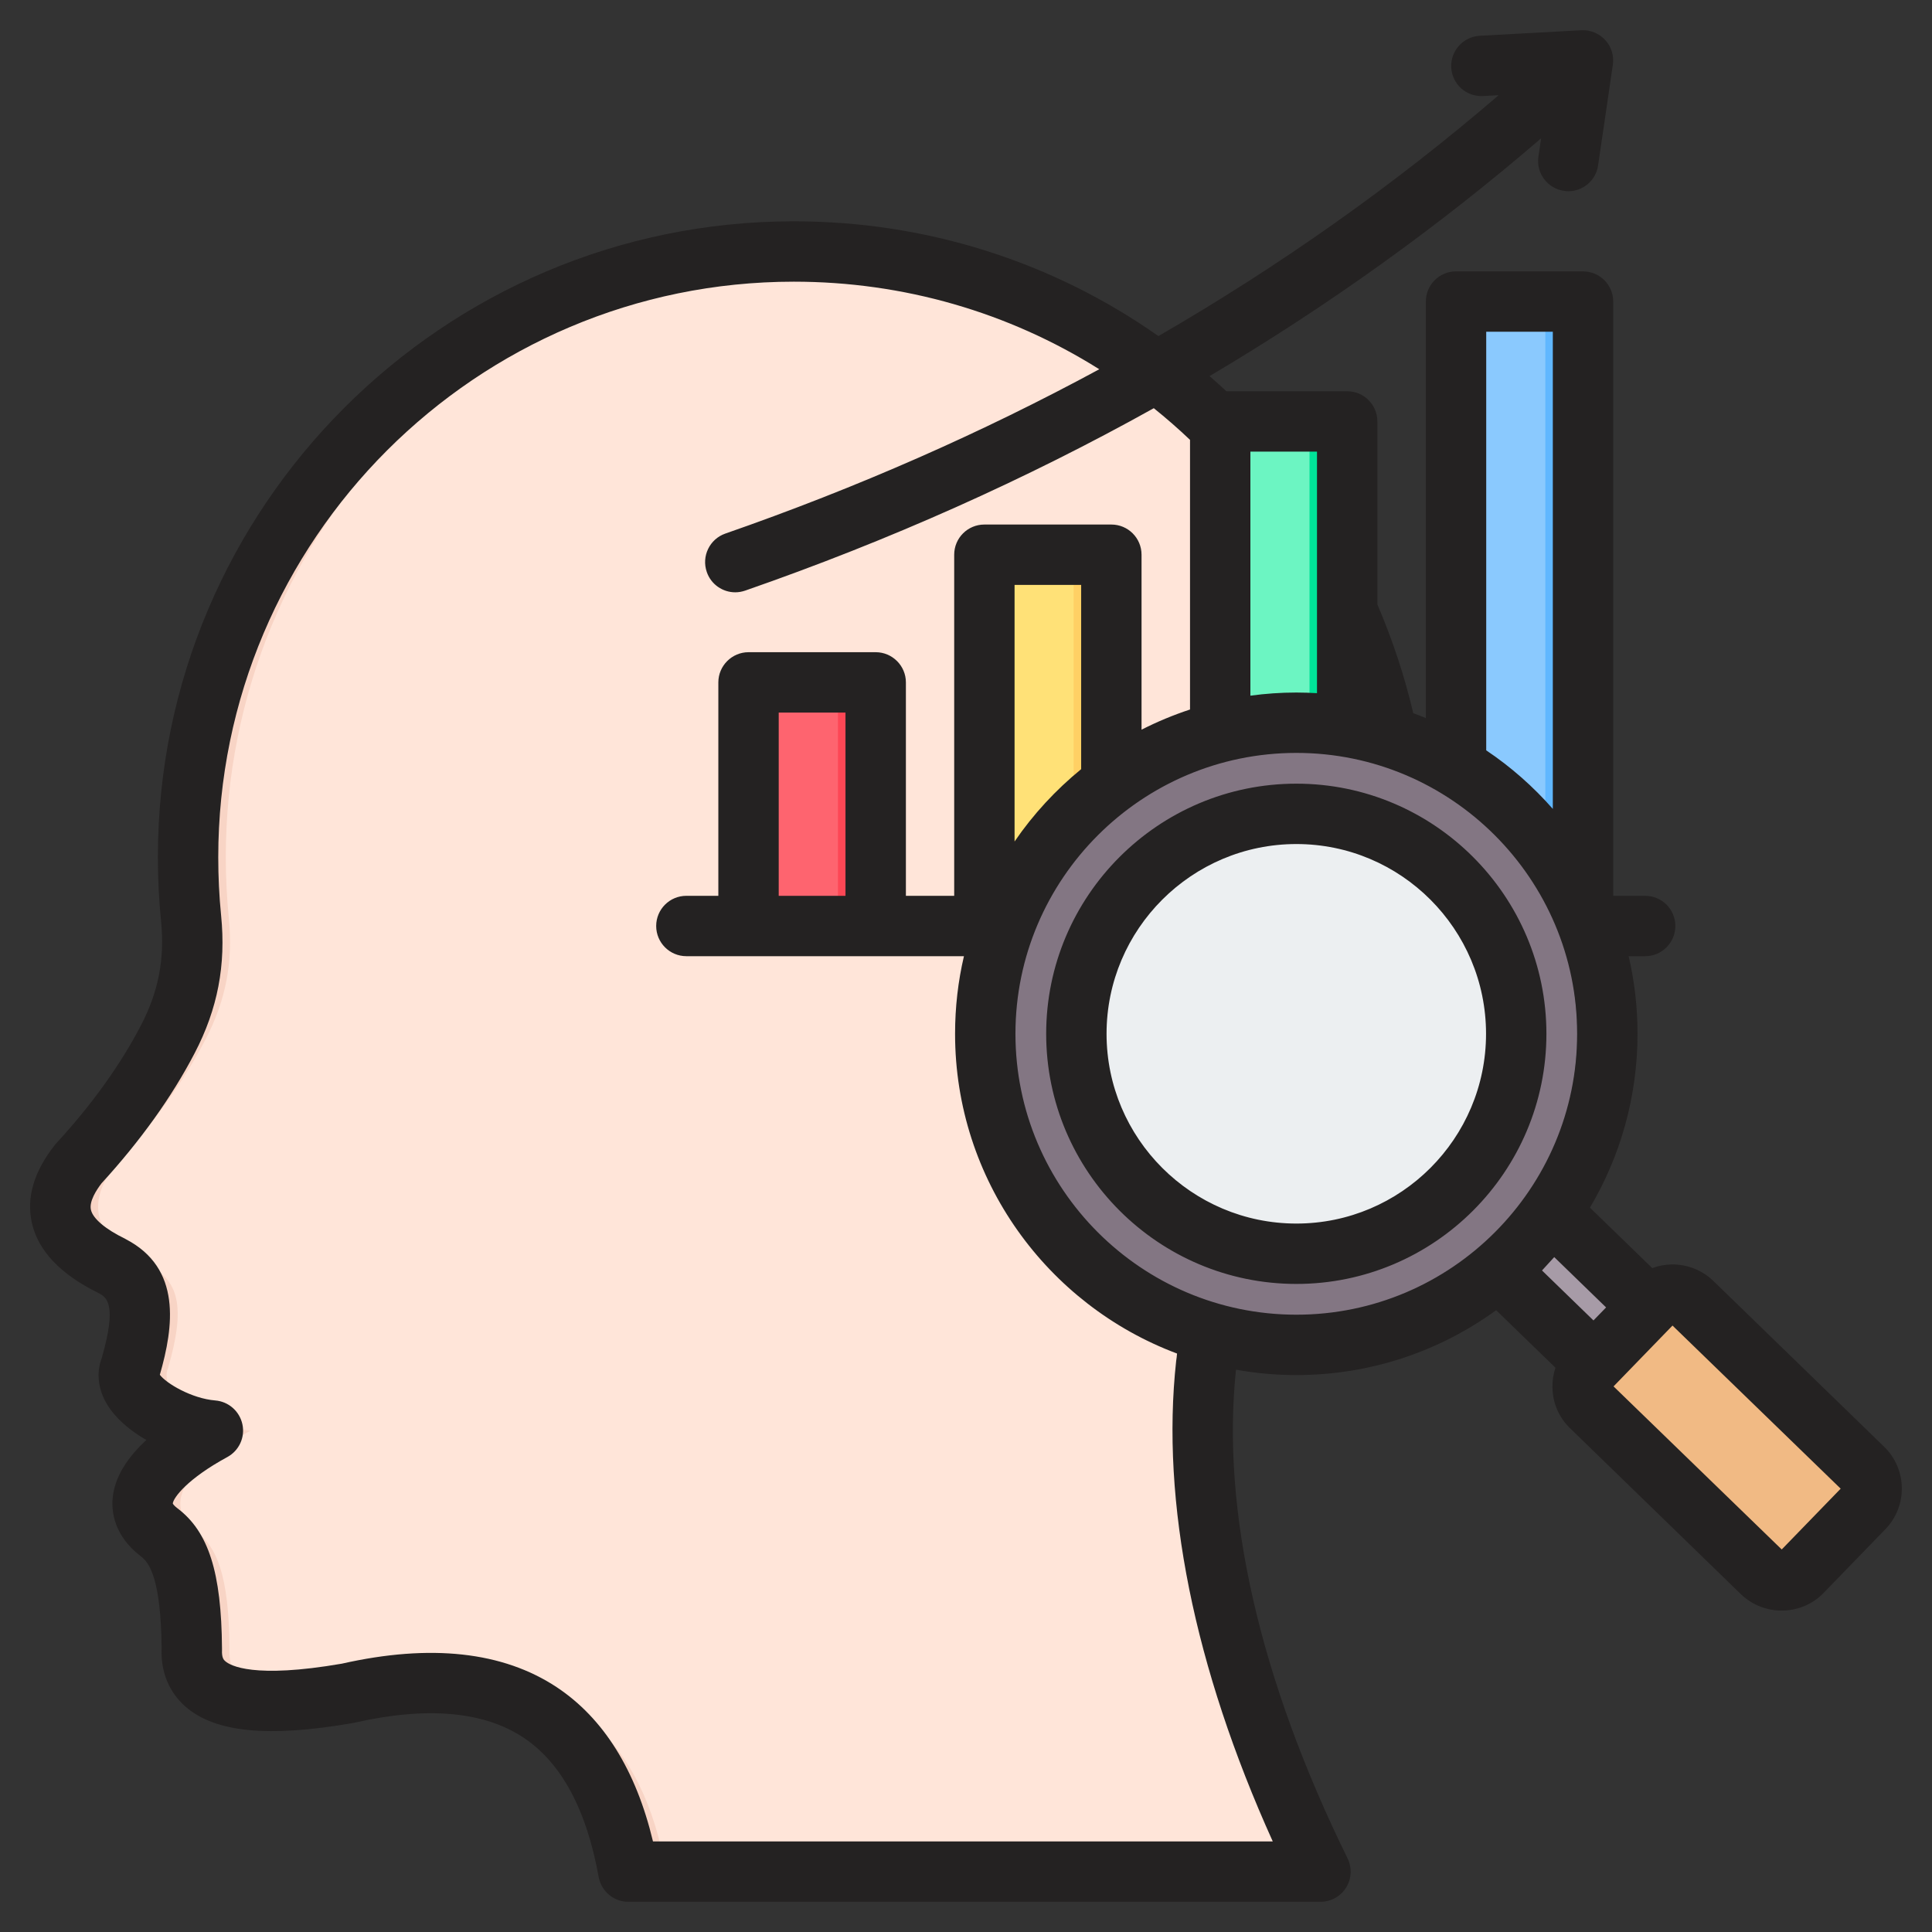 <svg width="64" height="64" viewBox="0 0 64 64" fill="none" xmlns="http://www.w3.org/2000/svg">
<rect x="0" y="0" width="64" height="64" fill="#333333" stroke="none"/>
<path fill-rule="evenodd" clip-rule="evenodd" d="M43.742 62.001C28.458 62.001 20.817 62.001 20.817 62.001C19.899 56.864 16.802 54.894 11.523 56.092C8.002 56.703 6.279 56.211 6.353 54.615C6.335 52.138 5.911 51.237 5.272 50.76C3.859 49.669 5.434 48.269 7.052 47.389C5.691 47.281 3.943 46.187 4.319 45.31C4.922 43.249 4.637 42.419 3.707 41.936C1.895 41.05 1.526 39.922 2.599 38.551C3.846 37.199 4.834 35.823 5.561 34.426C6.231 33.139 6.476 31.864 6.331 30.421C6.265 29.755 6.23 29.08 6.23 28.396C6.23 17.315 15.213 8.332 26.295 8.332C37.376 8.332 46.359 17.315 46.359 28.396C46.359 33.339 44.571 37.865 41.606 41.361C40.647 42.494 40.12 43.718 39.958 45.193C39.417 50.124 40.738 55.891 43.742 62.001Z" fill="#FFE5D9"/>
<path fill-rule="evenodd" clip-rule="evenodd" d="M22.067 62.001H20.817C20.116 58.075 18.142 56 14.895 55.773C18.889 55.519 21.28 57.595 22.067 62.001ZM9.672 56.324C8.245 56.207 7.556 55.637 7.603 54.615C7.585 52.138 7.161 51.237 6.522 50.76C5.109 49.669 6.684 48.269 8.302 47.39C6.941 47.281 5.193 46.187 5.569 45.31C6.172 43.249 5.887 42.419 4.957 41.937C3.145 41.051 2.776 39.922 3.849 38.551C5.096 37.199 6.084 35.824 6.811 34.426C7.481 33.14 7.726 31.864 7.581 30.421C7.515 29.755 7.48 29.08 7.48 28.396C7.48 17.524 16.128 8.673 26.92 8.342C26.712 8.336 26.504 8.332 26.295 8.332C15.213 8.332 6.23 17.315 6.23 28.396C6.23 29.08 6.265 29.755 6.331 30.421C6.476 31.864 6.231 33.14 5.561 34.426C4.834 35.824 3.846 37.199 2.599 38.551C1.526 39.922 1.895 41.051 3.707 41.937C4.637 42.419 4.922 43.249 4.319 45.31C3.943 46.187 5.691 47.281 7.052 47.39C5.434 48.269 3.859 49.669 5.272 50.76C5.911 51.237 6.335 52.139 6.353 54.615C6.293 55.901 7.4 56.47 9.672 56.324Z" fill="#F8D4C5"/>
<path fill-rule="evenodd" clip-rule="evenodd" d="M48.609 9.99H52.066C52.272 9.99 52.441 10.159 52.441 10.365V30.675H48.234V10.365C48.234 10.158 48.403 9.99 48.609 9.99Z" fill="#8AC9FE"/>
<path fill-rule="evenodd" clip-rule="evenodd" d="M50.816 9.99H52.066C52.273 9.99 52.441 10.159 52.441 10.365V30.675H51.191V10.365C51.191 10.158 51.023 9.99 50.816 9.99Z" fill="#60B7FF"/>
<path fill-rule="evenodd" clip-rule="evenodd" d="M44.253 13.962H40.797C40.59 13.962 40.422 14.13 40.422 14.337V30.675H44.628V14.337C44.628 14.13 44.46 13.962 44.253 13.962Z" fill="#6CF5C2"/>
<path fill-rule="evenodd" clip-rule="evenodd" d="M44.254 13.962H43.004C43.21 13.962 43.379 14.13 43.379 14.337V30.675H44.629V14.337C44.629 14.13 44.46 13.962 44.254 13.962Z" fill="#00E499"/>
<path fill-rule="evenodd" clip-rule="evenodd" d="M36.445 18.377C35.293 18.377 34.14 18.377 32.988 18.377C32.782 18.377 32.613 18.545 32.613 18.752V30.675H36.82C36.82 26.392 36.82 22.985 36.82 18.752C36.82 18.545 36.651 18.377 36.445 18.377Z" fill="#FFE177"/>
<path fill-rule="evenodd" clip-rule="evenodd" d="M36.441 18.377H35.191C35.398 18.377 35.566 18.545 35.566 18.752V30.675H36.816C36.816 26.392 36.816 22.985 36.816 18.752C36.816 18.545 36.648 18.377 36.441 18.377Z" fill="#FFD064"/>
<path fill-rule="evenodd" clip-rule="evenodd" d="M25.176 22.605H28.632C28.839 22.605 29.007 22.773 29.007 22.98V30.675H24.801V22.98C24.801 22.773 24.969 22.605 25.176 22.605Z" fill="#FE646F"/>
<path fill-rule="evenodd" clip-rule="evenodd" d="M27.383 22.605H28.633C28.839 22.605 29.008 22.773 29.008 22.98V30.675H27.758V22.98C27.758 22.773 27.589 22.605 27.383 22.605Z" fill="#FD4755"/>
<path fill-rule="evenodd" clip-rule="evenodd" d="M50.663 39.434C50.163 40.148 49.575 40.794 48.914 41.359L53.669 46.021L55.48 44.155L50.663 39.434Z" fill="#A79BA7"/>
<path fill-rule="evenodd" clip-rule="evenodd" d="M50.697 39.402C50.604 39.709 50.43 39.942 50.18 40.096L54.903 44.789L55.482 44.155L50.697 39.402Z" fill="#837683"/>
<path fill-rule="evenodd" clip-rule="evenodd" d="M59.693 52.071L61.736 49.965C62.095 49.596 62.086 49 61.716 48.641L56.057 43.15C55.687 42.791 55.091 42.8 54.732 43.169L52.689 45.275C52.33 45.645 52.339 46.241 52.709 46.6L58.368 52.091C58.738 52.45 59.334 52.441 59.693 52.071Z" fill="#F1BA84"/>
<path fill-rule="evenodd" clip-rule="evenodd" d="M55.218 43.15L60.877 48.641C61.247 49 61.256 49.596 60.897 49.966L58.854 52.071C58.778 52.149 58.692 52.211 58.6 52.257C58.956 52.433 59.401 52.37 59.691 52.071L61.734 49.966C62.093 49.596 62.084 49 61.714 48.641L56.055 43.15C55.763 42.867 55.33 42.812 54.984 42.984C55.068 43.026 55.147 43.081 55.218 43.15Z" fill="#E3A76F"/>
<path d="M52.482 38.199C54.662 32.94 52.166 26.91 46.907 24.731C41.648 22.551 35.619 25.047 33.439 30.306C31.259 35.564 33.755 41.594 39.014 43.774C44.272 45.954 50.302 43.458 52.482 38.199Z" fill="#837683"/>
<path fill-rule="evenodd" clip-rule="evenodd" d="M42.942 23.942C48.633 23.942 53.246 28.555 53.246 34.247C53.246 39.938 48.633 44.551 42.942 44.551C42.774 44.551 42.607 44.547 42.441 44.539C47.9 44.278 52.246 39.77 52.246 34.247C52.246 28.723 47.9 24.215 42.441 23.954C42.607 23.946 42.774 23.942 42.942 23.942Z" fill="#685E68"/>
<path d="M47.204 40.135C50.467 37.781 51.204 33.227 48.85 29.963C46.496 26.7 41.942 25.963 38.679 28.317C35.415 30.671 34.678 35.225 37.032 38.488C39.386 41.752 43.94 42.489 47.204 40.135Z" fill="#ECEFF1" stroke="#837683" stroke-width="0.216" stroke-miterlimit="2.613"/>
<path fill-rule="evenodd" clip-rule="evenodd" d="M42.943 26.96C43.108 26.96 43.272 26.966 43.435 26.977C39.641 27.231 36.641 30.388 36.641 34.247C36.641 38.105 39.641 41.263 43.435 41.516C43.272 41.527 43.108 41.533 42.943 41.533C38.918 41.533 35.656 38.271 35.656 34.247C35.656 30.223 38.918 26.96 42.943 26.96Z" fill="#D1D1D6"/>
<path fill-rule="evenodd" clip-rule="evenodd" d="M42.945 40.532C39.48 40.532 36.656 37.712 36.656 34.246C36.656 30.779 39.48 27.96 42.945 27.96C46.41 27.96 49.227 30.779 49.227 34.246C49.227 37.712 46.41 40.532 42.945 40.532ZM42.945 25.96C38.374 25.96 34.656 29.677 34.656 34.246C34.656 38.815 38.374 42.532 42.945 42.532C47.51 42.532 51.227 38.815 51.227 34.246C51.227 29.677 47.51 25.96 42.945 25.96ZM59.022 51.328L53.451 45.926L55.404 43.911L60.975 49.314L59.022 51.328ZM33.638 34.246C33.638 39.377 37.815 43.551 42.945 43.551C48.074 43.551 52.245 39.377 52.245 34.246C52.245 29.116 48.074 24.941 42.945 24.941C37.815 24.941 33.638 29.116 33.638 34.246ZM25.796 29.675V23.605H28.008V29.675H25.796ZM33.609 27.876V19.376H35.815V25.479C34.974 26.166 34.226 26.973 33.609 27.876ZM42.162 61C39.556 55.233 38.45 49.757 38.962 45.083C38.974 45.001 38.986 44.92 38.991 44.838C34.703 43.233 31.638 39.091 31.638 34.246C31.638 33.362 31.738 32.501 31.932 31.675H22.737C22.184 31.675 21.737 31.226 21.737 30.675C21.737 30.122 22.184 29.675 22.737 29.675H23.796V22.605C23.796 22.052 24.249 21.605 24.796 21.605H29.009C29.556 21.605 30.009 22.052 30.009 22.605V29.675H31.609V18.376C31.609 17.823 32.056 17.376 32.609 17.376H36.815C37.368 17.376 37.815 17.823 37.815 18.376V24.172C38.327 23.91 38.868 23.686 39.421 23.503V14.571C39.033 14.202 38.633 13.853 38.221 13.522C33.991 15.88 29.473 17.899 24.684 19.565C24.573 19.602 24.467 19.621 24.355 19.621C23.943 19.621 23.555 19.362 23.414 18.95C23.231 18.427 23.508 17.857 24.026 17.676C28.39 16.157 32.526 14.338 36.415 12.232C33.408 10.342 29.926 9.331 26.296 9.331C15.784 9.331 7.23 17.883 7.23 28.396C7.23 29.036 7.26 29.685 7.324 30.321C7.489 31.967 7.213 33.419 6.448 34.887C5.689 36.346 4.648 37.795 3.365 39.197C3.195 39.418 2.948 39.799 3.012 40.076C3.077 40.367 3.489 40.717 4.148 41.037C4.153 41.041 4.159 41.045 4.165 41.048C6.024 42.011 5.754 43.946 5.295 45.541C5.506 45.828 6.354 46.329 7.13 46.392C7.571 46.427 7.936 46.748 8.03 47.181C8.124 47.615 7.918 48.056 7.53 48.267C6.207 48.985 5.742 49.615 5.724 49.805C5.73 49.822 5.765 49.878 5.877 49.963C6.907 50.739 7.336 52.084 7.354 54.607V54.661C7.342 54.921 7.418 54.991 7.46 55.027C7.624 55.175 8.401 55.616 11.325 55.111C14.266 54.447 16.66 54.711 18.443 55.891C19.996 56.922 21.067 58.639 21.631 61H42.162ZM43.627 20.248V20.249V22.962C43.404 22.95 43.174 22.941 42.945 22.941C42.427 22.941 41.921 22.977 41.421 23.045V14.961H43.627V20.248ZM49.233 10.989H51.439V26.796C50.792 26.059 50.051 25.404 49.233 24.856V10.989ZM53.204 43.31L52.786 43.741L51.081 42.086C51.216 41.942 51.351 41.794 51.486 41.643L53.204 43.31ZM62.411 47.922L56.757 42.432C56.381 42.072 55.892 41.88 55.375 41.886C55.151 41.89 54.934 41.932 54.733 42.007L52.669 40.005C53.669 38.317 54.245 36.347 54.245 34.246C54.245 33.362 54.145 32.501 53.951 31.675H54.498C55.051 31.675 55.498 31.226 55.498 30.675C55.498 30.122 55.051 29.675 54.498 29.675H53.44V9.99C53.44 9.437 52.992 8.99 52.439 8.99H48.233C47.68 8.99 47.233 9.437 47.233 9.99V23.787C47.092 23.731 46.957 23.676 46.816 23.625C46.527 22.392 46.127 21.185 45.627 20.023V13.961C45.627 13.408 45.18 12.961 44.627 12.961H40.627C40.444 12.791 40.256 12.623 40.068 12.459C43.998 10.132 47.663 7.502 51.051 4.582L50.963 5.189C50.88 5.737 51.263 6.244 51.81 6.323C51.857 6.331 51.904 6.335 51.951 6.335C52.439 6.335 52.869 5.976 52.939 5.478L53.428 2.145C53.469 1.847 53.381 1.547 53.175 1.326C52.975 1.105 52.681 0.986 52.38 1.002L49.022 1.185C48.468 1.215 48.045 1.686 48.074 2.237C48.104 2.788 48.574 3.212 49.127 3.181L49.645 3.154C46.186 6.128 42.421 8.792 38.374 11.133C34.862 8.663 30.679 7.331 26.296 7.331C14.678 7.331 5.23 16.781 5.23 28.396C5.23 29.104 5.265 29.818 5.336 30.521C5.46 31.762 5.248 32.856 4.671 33.963C3.989 35.276 3.042 36.591 1.865 37.874C1.842 37.892 1.824 37.914 1.812 37.935C1.118 38.816 0.865 39.687 1.059 40.523C1.271 41.442 2.012 42.218 3.254 42.829C3.53 42.971 3.889 43.182 3.371 44.985C3.183 45.478 3.248 46.023 3.548 46.524C3.83 46.99 4.307 47.391 4.848 47.702C4.248 48.256 3.789 48.912 3.73 49.652C3.695 50.067 3.771 50.866 4.66 51.551C4.665 51.553 4.671 51.557 4.671 51.56C4.954 51.771 5.33 52.317 5.354 54.597C5.313 55.587 5.76 56.194 6.136 56.527C7.118 57.391 8.883 57.565 11.695 57.077C11.713 57.074 11.725 57.071 11.742 57.067C14.143 56.522 16.025 56.688 17.337 57.558C18.596 58.392 19.431 59.946 19.831 62.176C19.919 62.653 20.331 62.999 20.814 62.999H43.739C44.086 62.999 44.409 62.822 44.592 62.529C44.774 62.236 44.792 61.868 44.639 61.558C41.727 55.637 40.45 50.044 40.944 45.373C41.591 45.49 42.262 45.551 42.944 45.551C45.415 45.551 47.703 44.753 49.562 43.402L51.527 45.308C51.457 45.515 51.422 45.732 51.427 45.956C51.433 46.473 51.639 46.957 52.016 47.317L57.669 52.809C58.045 53.172 58.534 53.353 59.022 53.353C59.528 53.353 60.034 53.157 60.41 52.767L62.452 50.661C63.199 49.894 63.181 48.666 62.411 47.922Z" fill="#242222"/>
</svg>
